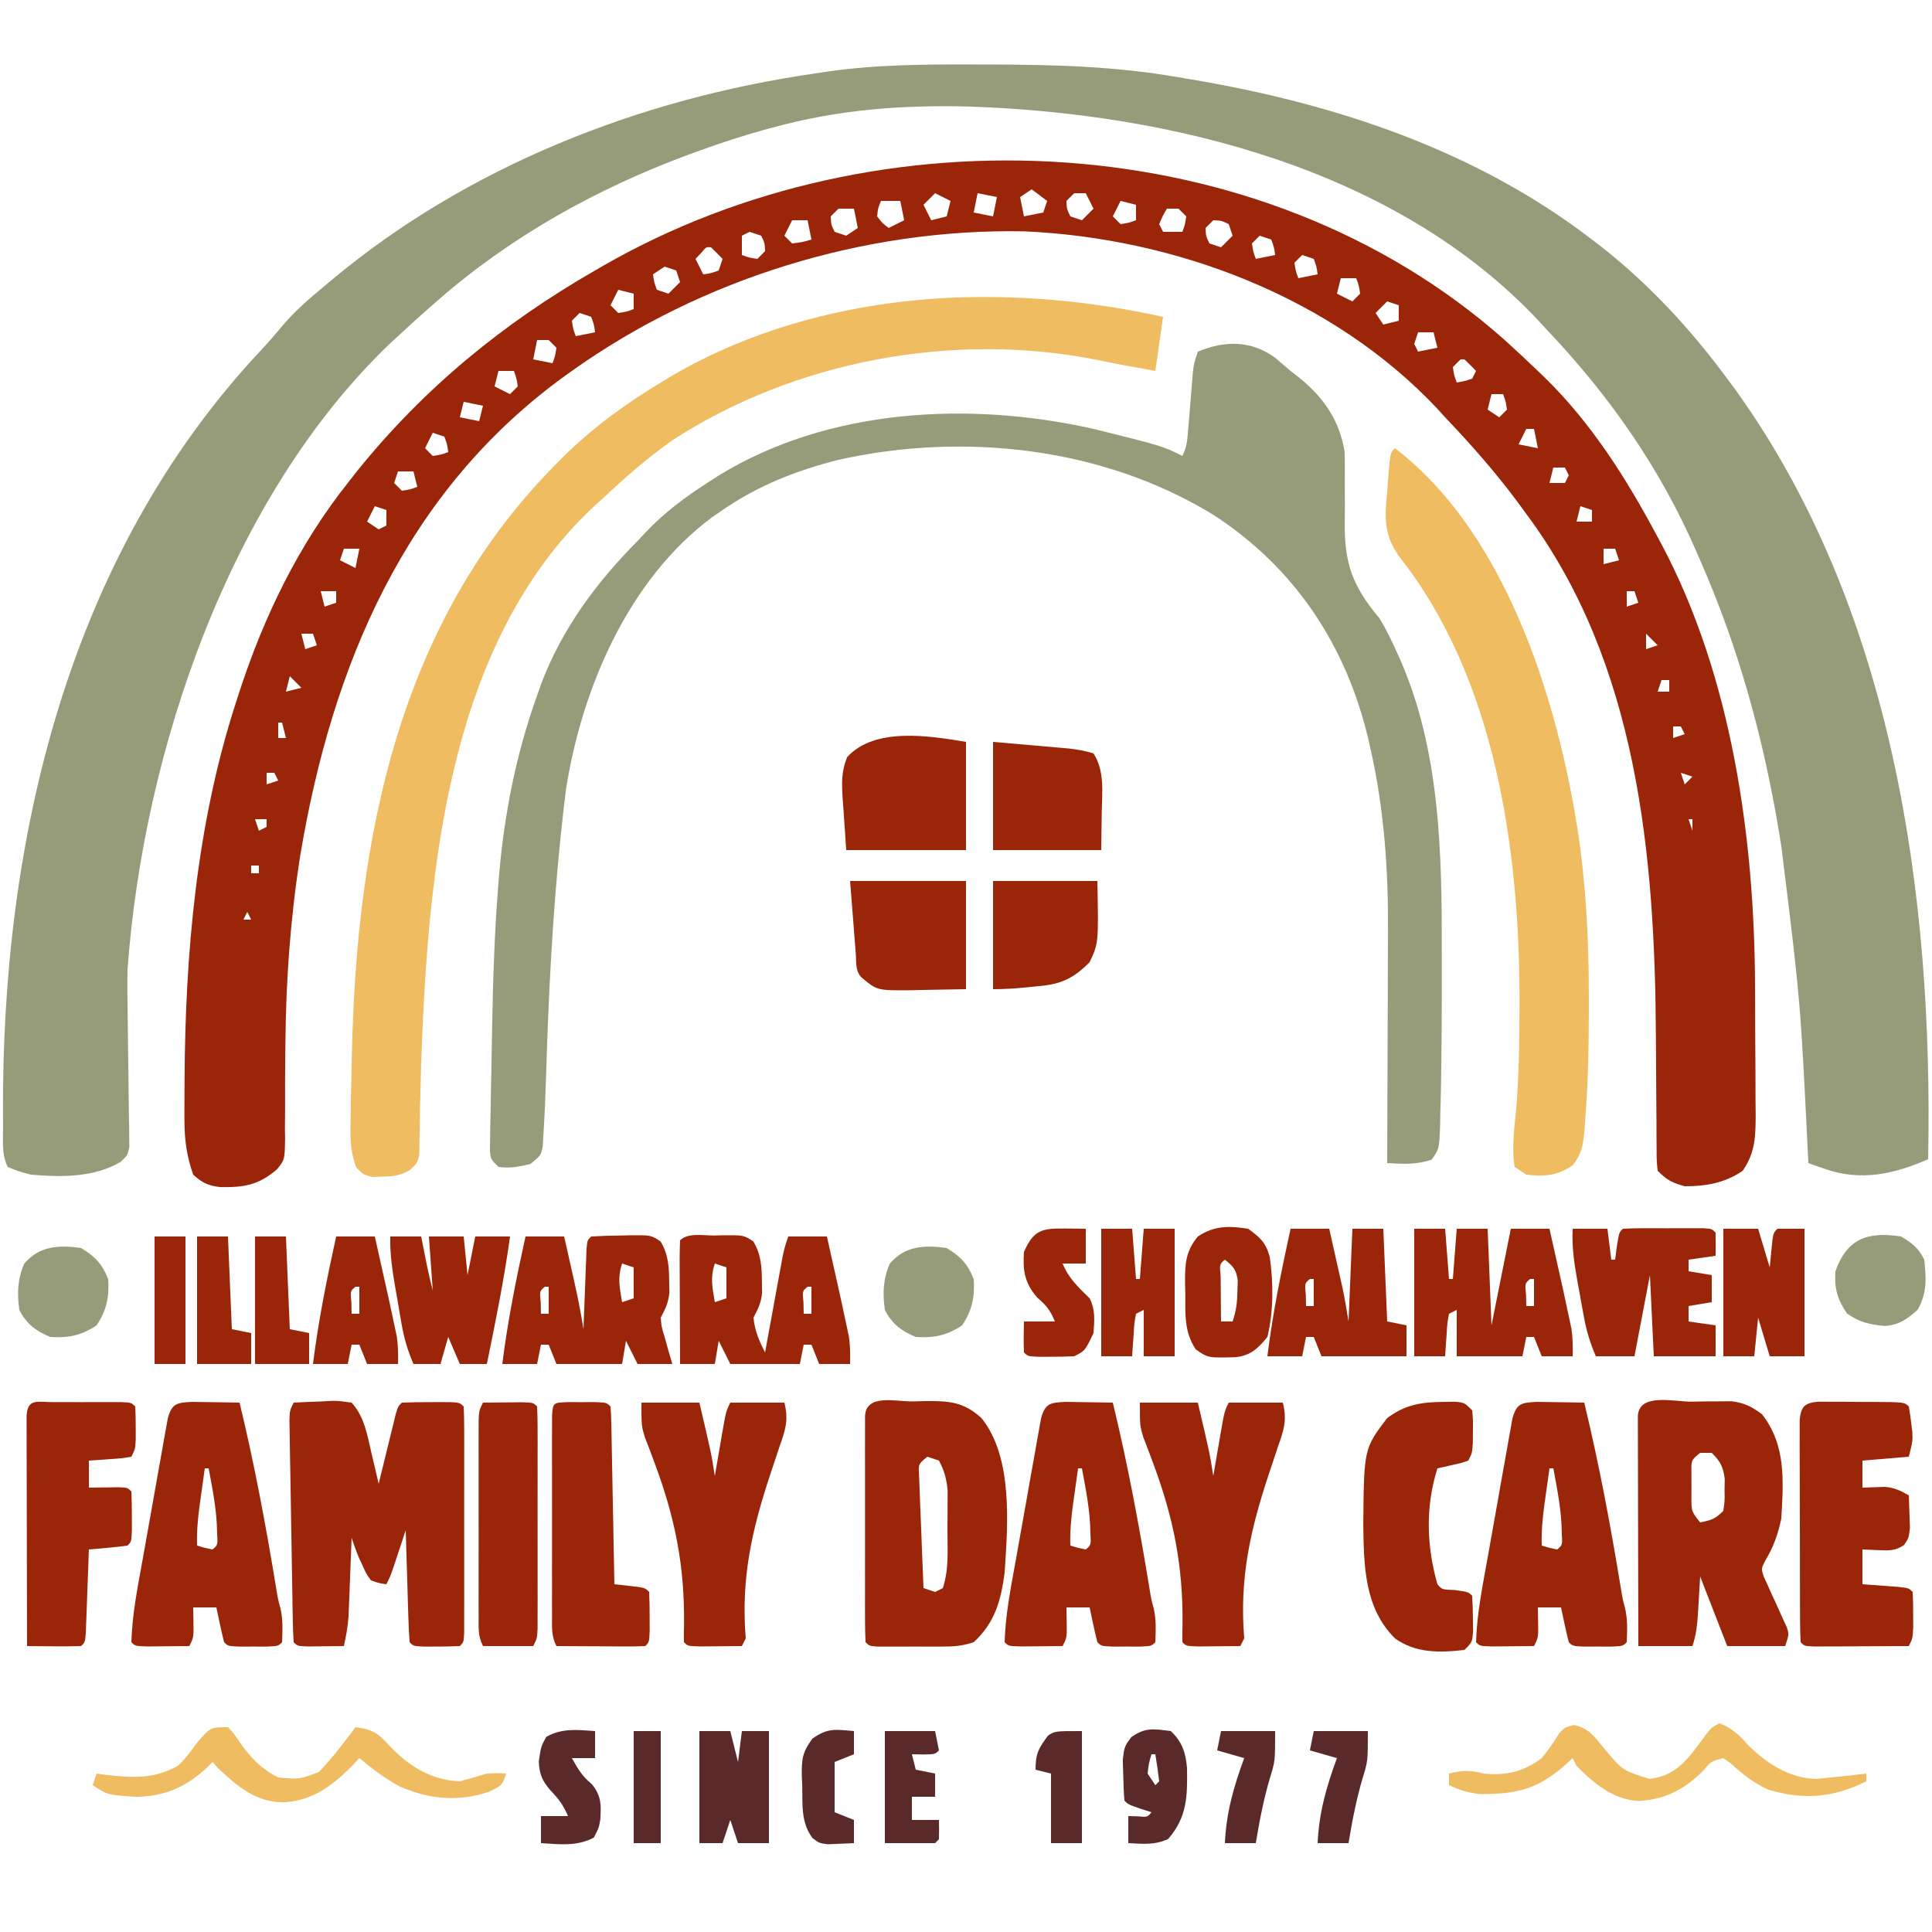<?xml version="1.0" encoding="UTF-8"?>
<svg version="1.1" xmlns="http://www.w3.org/2000/svg" width="500" height="500">
<path d="M0 0 C1.698 0.003 1.698 0.003 3.43 0.006 C19.838 0.05 35.867 0.463 52.062 3.312 C53.125 3.489 54.188 3.666 55.283 3.849 C92.445 10.107 128.893 22.108 159.062 45.312 C159.946 45.989 160.829 46.666 161.738 47.363 C174.203 57.23 184.636 68.559 194.062 81.312 C194.697 82.163 195.331 83.014 195.984 83.891 C236.988 140.694 247.422 214.86 246.062 283.312 C237.203 287.2 228.615 289.094 219.27 285.797 C218.08 285.383 218.08 285.383 216.866 284.96 C216.271 284.746 215.676 284.533 215.062 284.312 C215.034 283.742 215.005 283.172 214.976 282.585 C213.017 242.305 213.017 242.305 208.062 202.312 C207.885 201.209 207.707 200.105 207.524 198.968 C203.51 174.642 197.018 150.889 187.062 128.312 C186.748 127.586 186.434 126.859 186.111 126.11 C176.615 104.272 163.437 85.514 147.062 68.312 C146.37 67.556 145.678 66.799 144.965 66.02 C107.963 26.879 50.075 12.683 -1.953 10.891 C-19.457 10.422 -35.962 11.664 -52.938 16.312 C-53.787 16.542 -54.636 16.772 -55.51 17.009 C-61.068 18.557 -66.514 20.346 -71.938 22.312 C-72.745 22.605 -73.552 22.897 -74.384 23.199 C-98.328 32.024 -120.703 44.44 -139.938 61.312 C-140.797 62.063 -141.657 62.813 -142.543 63.586 C-145.038 65.798 -147.495 68.043 -149.938 70.312 C-150.935 71.229 -150.935 71.229 -151.953 72.164 C-193.614 111.962 -215.871 178.007 -219.938 234.312 C-220.021 238.105 -219.962 241.891 -219.895 245.684 C-219.872 247.825 -219.851 249.966 -219.83 252.107 C-219.793 255.448 -219.749 258.788 -219.691 262.128 C-219.636 265.376 -219.607 268.623 -219.582 271.871 C-219.558 272.874 -219.534 273.877 -219.51 274.911 C-219.506 275.839 -219.503 276.768 -219.499 277.724 C-219.487 278.54 -219.475 279.356 -219.463 280.197 C-219.938 282.312 -219.938 282.312 -221.75 284.025 C-228.683 288.105 -237.136 287.971 -244.938 287.312 C-248.273 286.422 -248.273 286.422 -250.938 285.312 C-252.594 282 -252.122 278.302 -252.141 274.66 C-252.148 273.782 -252.155 272.903 -252.162 271.998 C-252.602 200.792 -235.415 127.232 -185.402 73.965 C-183.442 71.855 -181.577 69.723 -179.75 67.5 C-176.492 63.675 -172.804 60.51 -168.938 57.312 C-168.162 56.66 -168.162 56.66 -167.371 55.995 C-132.032 26.371 -87.36 8.839 -41.938 2.312 C-40.762 2.135 -39.587 1.958 -38.377 1.775 C-25.612 -0.02 -12.871 -0.043 0 0 Z " fill="#969C79" transform="translate(252.938,16.688)"/>
<path d="M0 0 C2.969 2.678 5.889 5.402 8.773 8.172 C9.33 8.705 9.887 9.239 10.461 9.789 C22.701 21.735 31.778 36.155 39.773 51.172 C40.105 51.786 40.437 52.401 40.779 53.034 C58.956 87.236 64.831 128.965 64.977 167.262 C64.982 168.45 64.988 169.638 64.994 170.862 C65.003 173.349 65.01 175.835 65.014 178.322 C65.023 182.124 65.055 185.926 65.086 189.729 C65.092 192.156 65.098 194.584 65.102 197.012 C65.114 198.143 65.126 199.274 65.139 200.44 C65.123 206.054 65.106 210.4 61.773 215.172 C57.193 218.334 52.263 219.192 46.773 219.172 C43.511 218.27 42.158 217.556 39.773 215.172 C39.515 212.69 39.515 212.69 39.502 209.514 C39.487 207.728 39.487 207.728 39.471 205.906 C39.469 204.604 39.467 203.302 39.465 201.961 C39.454 200.596 39.441 199.231 39.428 197.866 C39.373 192.083 39.342 186.301 39.317 180.518 C39.093 133.867 34.63 83.868 5.773 45.172 C5.004 44.12 4.234 43.068 3.441 41.984 C-2.303 34.253 -8.595 27.147 -15.227 20.172 C-15.845 19.489 -16.464 18.805 -17.102 18.102 C-44.32 -10.939 -85.032 -26.223 -124.133 -27.957 C-165.441 -28.756 -207.63 -15.772 -241.227 8.172 C-242.14 8.823 -242.14 8.823 -243.072 9.487 C-284.473 39.491 -303.303 84.436 -311.532 133.615 C-314.045 149.631 -315.224 165.729 -315.359 181.93 C-315.37 182.873 -315.381 183.816 -315.392 184.788 C-315.447 189.549 -315.473 194.306 -315.446 199.067 C-315.46 200.836 -315.475 202.606 -315.492 204.375 C-315.477 205.189 -315.461 206.002 -315.445 206.84 C-315.541 212.326 -315.541 212.326 -317.545 214.798 C-322.346 218.892 -326.04 219.506 -332.262 219.379 C-335.33 219.056 -336.949 218.248 -339.227 216.172 C-340.885 211.435 -341.483 207.255 -341.492 202.254 C-341.495 201.608 -341.498 200.962 -341.501 200.296 C-341.505 198.192 -341.493 196.088 -341.477 193.984 C-341.473 193.255 -341.47 192.526 -341.466 191.774 C-341.286 158.924 -338.385 125.576 -328.227 94.172 C-327.796 92.824 -327.796 92.824 -327.356 91.45 C-320.962 71.815 -312.087 53.399 -299.227 37.172 C-298.422 36.146 -297.618 35.12 -296.789 34.062 C-279.518 12.623 -259.015 -4.176 -235.227 -17.828 C-234.59 -18.198 -233.954 -18.567 -233.299 -18.948 C-161.768 -60.187 -62.679 -55.521 0 0 Z M-147.227 -37.828 C-148.217 -36.838 -149.207 -35.848 -150.227 -34.828 C-149.567 -33.508 -148.907 -32.188 -148.227 -30.828 C-146.907 -31.158 -145.587 -31.488 -144.227 -31.828 C-143.897 -33.148 -143.567 -34.468 -143.227 -35.828 C-144.547 -36.488 -145.867 -37.148 -147.227 -37.828 Z M-136.227 -37.828 C-136.557 -36.178 -136.887 -34.528 -137.227 -32.828 C-134.752 -32.333 -134.752 -32.333 -132.227 -31.828 C-131.897 -33.478 -131.567 -35.128 -131.227 -36.828 C-132.877 -37.158 -134.527 -37.488 -136.227 -37.828 Z M-122.227 -38.828 C-123.217 -38.168 -124.207 -37.508 -125.227 -36.828 C-124.897 -35.178 -124.567 -33.528 -124.227 -31.828 C-122.577 -32.158 -120.927 -32.488 -119.227 -32.828 C-118.897 -33.818 -118.567 -34.808 -118.227 -35.828 C-119.547 -36.818 -120.867 -37.808 -122.227 -38.828 Z M-111.227 -37.828 C-111.887 -37.168 -112.547 -36.508 -113.227 -35.828 C-113.141 -33.735 -113.141 -33.735 -112.227 -31.828 C-111.237 -31.498 -110.247 -31.168 -109.227 -30.828 C-108.237 -31.818 -107.247 -32.808 -106.227 -33.828 C-106.887 -35.148 -107.547 -36.468 -108.227 -37.828 C-109.217 -37.828 -110.207 -37.828 -111.227 -37.828 Z M-161.227 -35.828 C-161.999 -33.991 -161.999 -33.991 -162.227 -31.828 C-160.872 -30.056 -160.872 -30.056 -159.227 -28.828 C-157.907 -29.488 -156.587 -30.148 -155.227 -30.828 C-155.557 -32.478 -155.887 -34.128 -156.227 -35.828 C-157.877 -35.828 -159.527 -35.828 -161.227 -35.828 Z M-99.227 -35.828 C-99.887 -34.508 -100.547 -33.188 -101.227 -31.828 C-100.567 -31.168 -99.907 -30.508 -99.227 -29.828 C-97.118 -30.147 -97.118 -30.147 -95.227 -30.828 C-95.227 -32.148 -95.227 -33.468 -95.227 -34.828 C-96.547 -35.158 -97.867 -35.488 -99.227 -35.828 Z M-172.227 -33.828 C-172.887 -33.168 -173.547 -32.508 -174.227 -31.828 C-174.141 -29.735 -174.141 -29.735 -173.227 -27.828 C-172.237 -27.498 -171.247 -27.168 -170.227 -26.828 C-169.237 -27.488 -168.247 -28.148 -167.227 -28.828 C-167.557 -30.478 -167.887 -32.128 -168.227 -33.828 C-169.547 -33.828 -170.867 -33.828 -172.227 -33.828 Z M-87.227 -33.828 C-88.335 -31.945 -88.335 -31.945 -89.227 -29.828 C-88.897 -29.168 -88.567 -28.508 -88.227 -27.828 C-86.577 -27.828 -84.927 -27.828 -83.227 -27.828 C-82.545 -29.72 -82.545 -29.72 -82.227 -31.828 C-82.887 -32.488 -83.547 -33.148 -84.227 -33.828 C-85.217 -33.828 -86.207 -33.828 -87.227 -33.828 Z M-184.227 -30.828 C-184.887 -29.508 -185.547 -28.188 -186.227 -26.828 C-185.567 -26.168 -184.907 -25.508 -184.227 -24.828 C-181.624 -25.149 -181.624 -25.149 -179.227 -25.828 C-179.557 -27.478 -179.887 -29.128 -180.227 -30.828 C-181.547 -30.828 -182.867 -30.828 -184.227 -30.828 Z M-75.227 -30.828 C-75.887 -30.168 -76.547 -29.508 -77.227 -28.828 C-77.141 -26.735 -77.141 -26.735 -76.227 -24.828 C-75.237 -24.498 -74.247 -24.168 -73.227 -23.828 C-72.237 -24.818 -71.247 -25.808 -70.227 -26.828 C-70.557 -27.818 -70.887 -28.808 -71.227 -29.828 C-73.134 -30.742 -73.134 -30.742 -75.227 -30.828 Z M-195.227 -27.828 C-196.217 -27.333 -196.217 -27.333 -197.227 -26.828 C-197.227 -25.178 -197.227 -23.528 -197.227 -21.828 C-195.335 -21.147 -195.335 -21.147 -193.227 -20.828 C-192.567 -21.488 -191.907 -22.148 -191.227 -22.828 C-191.312 -24.921 -191.312 -24.921 -192.227 -26.828 C-193.217 -27.158 -194.207 -27.488 -195.227 -27.828 Z M-63.227 -26.828 C-63.887 -26.168 -64.547 -25.508 -65.227 -24.828 C-64.908 -22.72 -64.908 -22.72 -64.227 -20.828 C-62.577 -21.158 -60.927 -21.488 -59.227 -21.828 C-59.493 -23.813 -59.493 -23.813 -60.227 -25.828 C-61.217 -26.158 -62.207 -26.488 -63.227 -26.828 Z M-207.789 -22.328 C-208.263 -21.833 -208.738 -21.338 -209.227 -20.828 C-208.567 -19.508 -207.907 -18.188 -207.227 -16.828 C-205.242 -17.095 -205.242 -17.095 -203.227 -17.828 C-202.897 -18.818 -202.567 -19.808 -202.227 -20.828 C-203.205 -21.849 -204.206 -22.849 -205.227 -23.828 C-206.467 -23.944 -206.467 -23.944 -207.789 -22.328 Z M-52.227 -21.828 C-52.887 -21.168 -53.547 -20.508 -54.227 -19.828 C-53.908 -17.72 -53.908 -17.72 -53.227 -15.828 C-51.577 -16.158 -49.927 -16.488 -48.227 -16.828 C-48.493 -18.813 -48.493 -18.813 -49.227 -20.828 C-50.217 -21.158 -51.207 -21.488 -52.227 -21.828 Z M-217.227 -18.828 C-218.217 -18.168 -219.207 -17.508 -220.227 -16.828 C-219.96 -14.843 -219.96 -14.843 -219.227 -12.828 C-218.237 -12.498 -217.247 -12.168 -216.227 -11.828 C-215.237 -12.818 -214.247 -13.808 -213.227 -14.828 C-213.557 -15.818 -213.887 -16.808 -214.227 -17.828 C-215.217 -18.158 -216.207 -18.488 -217.227 -18.828 Z M-42.227 -15.828 C-42.557 -14.508 -42.887 -13.188 -43.227 -11.828 C-41.247 -10.838 -41.247 -10.838 -39.227 -9.828 C-38.567 -10.488 -37.907 -11.148 -37.227 -11.828 C-37.545 -13.936 -37.545 -13.936 -38.227 -15.828 C-39.547 -15.828 -40.867 -15.828 -42.227 -15.828 Z M-229.227 -12.828 C-229.887 -11.508 -230.547 -10.188 -231.227 -8.828 C-230.567 -8.168 -229.907 -7.508 -229.227 -6.828 C-227.118 -7.147 -227.118 -7.147 -225.227 -7.828 C-225.227 -9.148 -225.227 -10.468 -225.227 -11.828 C-226.547 -12.158 -227.867 -12.488 -229.227 -12.828 Z M-30.227 -9.828 C-31.217 -8.838 -32.207 -7.848 -33.227 -6.828 C-32.237 -5.343 -32.237 -5.343 -31.227 -3.828 C-29.907 -4.158 -28.587 -4.488 -27.227 -4.828 C-27.227 -6.148 -27.227 -7.468 -27.227 -8.828 C-28.217 -9.158 -29.207 -9.488 -30.227 -9.828 Z M-239.227 -6.828 C-239.887 -6.168 -240.547 -5.508 -241.227 -4.828 C-240.908 -2.72 -240.908 -2.72 -240.227 -0.828 C-238.577 -1.158 -236.927 -1.488 -235.227 -1.828 C-235.493 -3.813 -235.493 -3.813 -236.227 -5.828 C-237.217 -6.158 -238.207 -6.488 -239.227 -6.828 Z M-22.227 -1.828 C-22.557 -0.838 -22.887 0.152 -23.227 1.172 C-22.897 1.832 -22.567 2.492 -22.227 3.172 C-20.577 2.842 -18.927 2.512 -17.227 2.172 C-17.557 0.852 -17.887 -0.468 -18.227 -1.828 C-19.547 -1.828 -20.867 -1.828 -22.227 -1.828 Z M-250.227 0.172 C-250.557 1.822 -250.887 3.472 -251.227 5.172 C-248.752 5.667 -248.752 5.667 -246.227 6.172 C-245.545 4.28 -245.545 4.28 -245.227 2.172 C-245.887 1.512 -246.547 0.852 -247.227 0.172 C-248.217 0.172 -249.207 0.172 -250.227 0.172 Z M-11.227 5.172 C-11.887 5.832 -12.547 6.492 -13.227 7.172 C-12.908 9.28 -12.908 9.28 -12.227 11.172 C-10.251 10.824 -10.251 10.824 -8.227 10.172 C-7.897 9.512 -7.567 8.852 -7.227 8.172 C-8.205 7.151 -9.206 6.151 -10.227 5.172 C-10.557 5.172 -10.887 5.172 -11.227 5.172 Z M-260.227 8.172 C-260.557 9.492 -260.887 10.812 -261.227 12.172 C-259.247 13.162 -259.247 13.162 -257.227 14.172 C-256.567 13.512 -255.907 12.852 -255.227 12.172 C-255.545 10.064 -255.545 10.064 -256.227 8.172 C-257.547 8.172 -258.867 8.172 -260.227 8.172 Z M-3.227 14.172 C-3.557 15.492 -3.887 16.812 -4.227 18.172 C-2.742 19.162 -2.742 19.162 -1.227 20.172 C-0.567 19.512 0.093 18.852 0.773 18.172 C0.455 16.064 0.455 16.064 -0.227 14.172 C-1.217 14.172 -2.207 14.172 -3.227 14.172 Z M-269.227 16.172 C-269.557 17.492 -269.887 18.812 -270.227 20.172 C-267.752 20.667 -267.752 20.667 -265.227 21.172 C-264.897 19.852 -264.567 18.532 -264.227 17.172 C-265.877 16.842 -267.527 16.512 -269.227 16.172 Z M5.773 23.172 C5.113 24.492 4.453 25.812 3.773 27.172 C6.248 27.667 6.248 27.667 8.773 28.172 C8.443 26.522 8.113 24.872 7.773 23.172 C7.113 23.172 6.453 23.172 5.773 23.172 Z M-277.227 24.172 C-277.887 25.492 -278.547 26.812 -279.227 28.172 C-278.567 28.832 -277.907 29.492 -277.227 30.172 C-275.118 29.853 -275.118 29.853 -273.227 29.172 C-273.493 27.187 -273.493 27.187 -274.227 25.172 C-275.217 24.842 -276.207 24.512 -277.227 24.172 Z M12.773 33.172 C12.443 34.492 12.113 35.812 11.773 37.172 C13.093 37.172 14.413 37.172 15.773 37.172 C16.103 36.512 16.433 35.852 16.773 35.172 C16.443 34.512 16.113 33.852 15.773 33.172 C14.783 33.172 13.793 33.172 12.773 33.172 Z M-286.227 34.172 C-286.557 35.162 -286.887 36.152 -287.227 37.172 C-286.567 37.832 -285.907 38.492 -285.227 39.172 C-283.118 38.853 -283.118 38.853 -281.227 38.172 C-281.557 36.852 -281.887 35.532 -282.227 34.172 C-283.547 34.172 -284.867 34.172 -286.227 34.172 Z M-292.227 43.172 C-292.887 44.492 -293.547 45.812 -294.227 47.172 C-292.742 48.162 -292.742 48.162 -291.227 49.172 C-290.567 48.842 -289.907 48.512 -289.227 48.172 C-289.227 46.852 -289.227 45.532 -289.227 44.172 C-290.217 43.842 -291.207 43.512 -292.227 43.172 Z M19.773 43.172 C19.443 44.492 19.113 45.812 18.773 47.172 C20.093 47.172 21.413 47.172 22.773 47.172 C22.773 46.182 22.773 45.192 22.773 44.172 C21.783 43.842 20.793 43.512 19.773 43.172 Z M-300.227 54.172 C-300.557 55.162 -300.887 56.152 -301.227 57.172 C-299.247 58.162 -299.247 58.162 -297.227 59.172 C-296.897 57.522 -296.567 55.872 -296.227 54.172 C-297.547 54.172 -298.867 54.172 -300.227 54.172 Z M25.773 54.172 C25.773 55.492 25.773 56.812 25.773 58.172 C27.093 57.842 28.413 57.512 29.773 57.172 C29.443 56.182 29.113 55.192 28.773 54.172 C27.783 54.172 26.793 54.172 25.773 54.172 Z M-306.227 65.172 C-305.897 66.492 -305.567 67.812 -305.227 69.172 C-304.237 68.842 -303.247 68.512 -302.227 68.172 C-302.227 67.182 -302.227 66.192 -302.227 65.172 C-303.547 65.172 -304.867 65.172 -306.227 65.172 Z M31.773 65.172 C31.773 66.492 31.773 67.812 31.773 69.172 C32.763 68.842 33.753 68.512 34.773 68.172 C34.443 67.182 34.113 66.192 33.773 65.172 C33.113 65.172 32.453 65.172 31.773 65.172 Z M-311.227 76.172 C-310.897 77.492 -310.567 78.812 -310.227 80.172 C-309.237 79.842 -308.247 79.512 -307.227 79.172 C-307.557 78.182 -307.887 77.192 -308.227 76.172 C-309.217 76.172 -310.207 76.172 -311.227 76.172 Z M36.773 76.172 C36.773 77.492 36.773 78.812 36.773 80.172 C37.763 79.842 38.753 79.512 39.773 79.172 C38.783 78.182 37.793 77.192 36.773 76.172 Z M-314.227 87.172 C-314.557 88.492 -314.887 89.812 -315.227 91.172 C-313.907 90.842 -312.587 90.512 -311.227 90.172 C-312.217 89.182 -313.207 88.192 -314.227 87.172 Z M40.773 88.172 C40.443 89.162 40.113 90.152 39.773 91.172 C40.763 91.172 41.753 91.172 42.773 91.172 C42.773 90.182 42.773 89.192 42.773 88.172 C42.113 88.172 41.453 88.172 40.773 88.172 Z M-317.227 99.172 C-317.227 100.492 -317.227 101.812 -317.227 103.172 C-316.567 103.172 -315.907 103.172 -315.227 103.172 C-315.557 101.852 -315.887 100.532 -316.227 99.172 C-316.557 99.172 -316.887 99.172 -317.227 99.172 Z M43.773 100.172 C43.773 101.162 43.773 102.152 43.773 103.172 C44.763 102.842 45.753 102.512 46.773 102.172 C46.443 101.512 46.113 100.852 45.773 100.172 C45.113 100.172 44.453 100.172 43.773 100.172 Z M-320.227 112.172 C-320.227 113.162 -320.227 114.152 -320.227 115.172 C-319.237 114.842 -318.247 114.512 -317.227 114.172 C-317.557 113.512 -317.887 112.852 -318.227 112.172 C-318.887 112.172 -319.547 112.172 -320.227 112.172 Z M45.773 112.172 C46.103 113.162 46.433 114.152 46.773 115.172 C47.433 114.512 48.093 113.852 48.773 113.172 C47.783 112.842 46.793 112.512 45.773 112.172 Z M-323.227 124.172 C-322.897 125.162 -322.567 126.152 -322.227 127.172 C-321.567 126.842 -320.907 126.512 -320.227 126.172 C-320.227 125.512 -320.227 124.852 -320.227 124.172 C-321.217 124.172 -322.207 124.172 -323.227 124.172 Z M47.773 124.172 C48.103 125.162 48.433 126.152 48.773 127.172 C48.773 126.182 48.773 125.192 48.773 124.172 C48.443 124.172 48.113 124.172 47.773 124.172 Z M-324.227 136.172 C-324.227 136.832 -324.227 137.492 -324.227 138.172 C-323.567 138.172 -322.907 138.172 -322.227 138.172 C-322.227 137.512 -322.227 136.852 -322.227 136.172 C-322.887 136.172 -323.547 136.172 -324.227 136.172 Z M-325.227 148.172 C-325.557 148.832 -325.887 149.492 -326.227 150.172 C-325.567 150.172 -324.907 150.172 -324.227 150.172 C-324.557 149.512 -324.887 148.852 -325.227 148.172 Z " fill="#9A2509" transform="translate(389.227,87.828)"/>
<path d="M0 0 C1.325 1.111 2.637 2.236 3.938 3.375 C4.631 3.915 5.325 4.455 6.039 5.012 C12.474 10.182 16.63 16.136 17.938 24.375 C17.993 26.742 18 29.11 17.973 31.477 C17.976 32.868 17.982 34.26 17.99 35.652 C18.001 37.819 18 39.982 17.962 42.148 C17.79 52.931 19.847 58.979 26.938 67.375 C28.565 70.038 29.903 72.783 31.188 75.625 C31.519 76.35 31.851 77.074 32.192 77.821 C42.696 101.527 43.116 128.453 43.068 153.937 C43.063 157.274 43.068 160.61 43.074 163.947 C43.078 170.424 43.027 176.899 42.938 183.375 C42.924 184.443 42.911 185.511 42.897 186.611 C42.849 189.68 42.77 192.748 42.68 195.816 C42.659 197.202 42.659 197.202 42.638 198.615 C42.411 204.706 42.411 204.706 40.454 207.472 C36.639 208.841 32.946 208.606 28.938 208.375 C28.942 207.465 28.946 206.555 28.951 205.618 C28.991 196.956 29.022 188.294 29.041 179.632 C29.051 175.181 29.065 170.73 29.088 166.279 C29.11 161.967 29.122 157.655 29.127 153.344 C29.131 151.715 29.138 150.087 29.149 148.459 C29.25 132.754 28.187 117.113 24.75 101.75 C24.536 100.791 24.323 99.831 24.103 98.843 C18.392 74.528 5.16 54.42 -15.935 40.682 C-44.54 23.113 -80.567 19.128 -113.062 26.375 C-123.878 29.118 -133.84 32.997 -143.062 39.375 C-143.971 39.996 -144.88 40.618 -145.816 41.258 C-167.479 57.466 -179.406 85.391 -183.549 111.43 C-183.953 114.513 -184.302 117.595 -184.625 120.688 C-184.809 122.407 -184.809 122.407 -184.998 124.162 C-187.084 144.49 -188.112 164.927 -188.721 185.348 C-188.883 190.569 -189.096 195.786 -189.418 201 C-189.475 201.977 -189.532 202.954 -189.591 203.961 C-190.062 206.375 -190.062 206.375 -192.812 208.625 C-195.775 209.309 -198.056 209.793 -201.062 209.375 C-203.062 207.375 -203.062 207.375 -203.279 205.139 C-203.262 204.206 -203.246 203.273 -203.229 202.312 C-203.216 201.252 -203.202 200.192 -203.188 199.099 C-203.162 197.941 -203.136 196.783 -203.109 195.59 C-203.089 194.387 -203.069 193.184 -203.048 191.944 C-203.002 189.378 -202.951 186.811 -202.896 184.244 C-202.815 180.408 -202.752 176.573 -202.691 172.736 C-202.476 160.708 -202.076 148.722 -201.129 136.727 C-201.052 135.747 -200.975 134.767 -200.895 133.757 C-199.526 117.864 -196.456 102.39 -191.062 87.375 C-190.707 86.357 -190.351 85.338 -189.984 84.289 C-184.548 70.008 -175.727 58.136 -165.062 47.375 C-164.363 46.626 -163.663 45.877 -162.941 45.105 C-158.146 40.059 -152.914 36.128 -147.062 32.375 C-145.705 31.493 -145.705 31.493 -144.32 30.594 C-115.851 13.003 -79.159 11.14 -47.062 18.375 C-29.234 22.789 -29.234 22.789 -24.062 25.375 C-22.863 22.977 -22.779 21.146 -22.562 18.473 C-22.48 17.5 -22.398 16.527 -22.312 15.525 C-22.23 14.506 -22.148 13.487 -22.062 12.438 C-21.899 10.428 -21.733 8.419 -21.562 6.41 C-21.49 5.517 -21.418 4.624 -21.344 3.703 C-21.062 1.375 -21.062 1.375 -20.062 -1.625 C-13.083 -4.533 -6.238 -4.575 0 0 Z " fill="#969C79" transform="translate(330.062,92.625)"/>
<path d="M0 0 C17.636 -0.465 34.722 1.274 51.938 5.062 C51.278 9.682 50.618 14.302 49.938 19.062 C48.495 18.794 47.051 18.526 45.563 18.25 C44.545 18.07 43.527 17.891 42.478 17.707 C40.028 17.26 37.585 16.776 35.149 16.261 C-2.002 8.756 -43.275 16.329 -75.093 37.035 C-81.515 41.572 -87.346 46.673 -93.062 52.062 C-93.8 52.725 -94.539 53.387 -95.3 54.07 C-133.479 89.74 -138.287 149.182 -140.062 198.062 C-140.139 200.695 -140.2 203.327 -140.261 205.96 C-140.292 207.166 -140.323 208.372 -140.356 209.614 C-140.408 211.854 -140.443 214.094 -140.457 216.334 C-140.478 217.317 -140.5 218.299 -140.522 219.312 C-140.535 220.588 -140.535 220.588 -140.547 221.89 C-141.062 224.062 -141.062 224.062 -142.941 225.83 C-145.489 227.31 -147.189 227.527 -150.124 227.562 C-151.41 227.608 -151.41 227.608 -152.722 227.656 C-155.062 227.062 -155.062 227.062 -156.854 225.171 C-158.597 220.682 -158.419 216.585 -158.312 211.812 C-158.298 210.798 -158.285 209.785 -158.272 208.74 C-158.221 205.514 -158.144 202.288 -158.062 199.062 C-158.041 198.049 -158.02 197.036 -157.999 195.992 C-156.772 139.784 -145.93 84.154 -105.062 43.062 C-104.58 42.576 -104.098 42.09 -103.601 41.589 C-95.858 33.891 -87.396 27.701 -78.062 22.062 C-77.422 21.673 -76.781 21.283 -76.122 20.882 C-53.309 7.272 -26.419 0.795 0 0 Z " fill="#EFBC61" transform="translate(249.062,76.938)"/>
<path d="M0 0 C29.713 22.608 43.175 68.48 48.003 103.61 C48.399 106.736 48.733 109.861 49 113 C49.086 113.989 49.172 114.978 49.261 115.998 C49.993 125.171 50.201 134.304 50.188 143.5 C50.187 144.604 50.187 144.604 50.186 145.73 C50.165 155.13 50.001 164.5 49.25 173.875 C49.188 174.759 49.127 175.642 49.063 176.553 C48.695 180.37 48.445 182.428 46.047 185.508 C42.218 188.299 38.648 188.543 34 188 C33.01 187.34 32.02 186.68 31 186 C30.09 180.754 31.071 174.99 31.5 169.715 C32.098 161.411 32.243 153.135 32.25 144.812 C32.251 144.031 32.251 143.249 32.252 142.444 C32.199 103.563 25.967 59.548 1.125 28.043 C-2.838 22.52 -2.697 18.016 -2 11.438 C-1.929 10.442 -1.858 9.446 -1.785 8.42 C-1.225 1.225 -1.225 1.225 0 0 Z " fill="#EFBC61" transform="translate(361,116)"/>
<path d="M0 0 C2.439 -0.135 4.871 -0.234 7.312 -0.312 C8.348 -0.375 8.348 -0.375 9.404 -0.439 C11.426 -0.488 11.426 -0.488 15 0 C18.341 3.624 19.107 8.608 20.188 13.312 C20.365 14.053 20.542 14.794 20.725 15.557 C21.157 17.369 21.58 19.184 22 21 C22.219 20.099 22.219 20.099 22.443 19.18 C23.104 16.473 23.771 13.768 24.438 11.062 C24.668 10.117 24.898 9.171 25.135 8.197 C25.468 6.849 25.468 6.849 25.809 5.473 C26.115 4.224 26.115 4.224 26.427 2.949 C27 1 27 1 28 0 C30.511 -0.1 32.989 -0.139 35.5 -0.125 C36.203 -0.129 36.905 -0.133 37.629 -0.137 C42.873 -0.127 42.873 -0.127 44 1 C44.099 2.897 44.128 4.798 44.129 6.697 C44.133 7.915 44.136 9.133 44.139 10.388 C44.137 11.727 44.135 13.067 44.133 14.406 C44.133 15.77 44.134 17.134 44.136 18.498 C44.137 21.359 44.135 24.221 44.13 27.083 C44.125 30.758 44.128 34.434 44.134 38.109 C44.138 40.927 44.136 43.744 44.134 46.561 C44.133 47.917 44.134 49.272 44.136 50.628 C44.139 52.52 44.134 54.411 44.129 56.303 C44.129 57.381 44.128 58.46 44.127 59.571 C44 62 44 62 43 63 C41.002 63.099 39 63.13 37 63.125 C35.907 63.128 34.814 63.13 33.688 63.133 C31 63 31 63 30 62 C29.841 59.856 29.749 57.707 29.684 55.559 C29.642 54.253 29.6 52.948 29.557 51.604 C29.517 50.215 29.477 48.826 29.438 47.438 C29.394 46.045 29.351 44.652 29.307 43.26 C29.2 39.84 29.098 36.42 29 33 C28.723 33.843 28.446 34.686 28.16 35.555 C27.798 36.65 27.436 37.746 27.062 38.875 C26.703 39.966 26.343 41.056 25.973 42.18 C25 45 25 45 24 47 C22.137 46.742 22.137 46.742 20 46 C18.77 44.258 18.77 44.258 17.812 42.125 C17.489 41.426 17.165 40.728 16.832 40.008 C16.152 38.366 15.562 36.686 15 35 C14.975 35.671 14.95 36.341 14.924 37.032 C14.808 40.084 14.685 43.136 14.562 46.188 C14.504 47.77 14.504 47.77 14.443 49.385 C14.401 50.406 14.36 51.428 14.316 52.48 C14.261 53.887 14.261 53.887 14.205 55.321 C14.004 57.951 13.573 60.428 13 63 C11.021 63.027 9.042 63.046 7.062 63.062 C5.96 63.074 4.858 63.086 3.723 63.098 C1 63 1 63 0 62 C-0.129 60.14 -0.188 58.275 -0.221 56.41 C-0.244 55.216 -0.268 54.021 -0.291 52.79 C-0.311 51.489 -0.331 50.188 -0.352 48.848 C-0.375 47.509 -0.398 46.17 -0.422 44.831 C-0.47 42.02 -0.515 39.21 -0.558 36.4 C-0.612 32.793 -0.676 29.188 -0.743 25.582 C-0.793 22.815 -0.838 20.048 -0.882 17.282 C-0.914 15.304 -0.95 13.326 -0.986 11.349 C-1.003 10.151 -1.02 8.953 -1.038 7.719 C-1.055 6.661 -1.072 5.602 -1.089 4.512 C-1 2 -1 2 0 0 Z " fill="#9A2509" transform="translate(76,363)"/>
<path d="M0 0 C1.194 -0.021 2.387 -0.041 3.617 -0.062 C4.77 -0.068 5.922 -0.073 7.109 -0.078 C8.166 -0.087 9.223 -0.097 10.312 -0.106 C13.697 0.304 15.517 1.241 18.25 3.25 C24.524 11.266 23.805 20.533 23.25 30.25 C22.433 34.198 21.216 37.671 19.111 41.112 C18.042 43.186 18.042 43.186 18.681 45.217 C18.991 45.889 19.302 46.561 19.621 47.254 C19.948 47.994 20.275 48.735 20.611 49.498 C20.966 50.262 21.322 51.026 21.688 51.812 C22.382 53.331 23.069 54.853 23.746 56.379 C24.057 57.05 24.369 57.721 24.689 58.412 C25.25 60.25 25.25 60.25 24.25 63.25 C19.3 63.25 14.35 63.25 9.25 63.25 C5.785 54.34 5.785 54.34 2.25 45.25 C1.961 50.051 1.961 50.051 1.682 54.853 C1.492 57.856 1.206 60.382 0.25 63.25 C-4.37 63.25 -8.99 63.25 -13.75 63.25 C-13.773 55.183 -13.791 47.117 -13.802 39.05 C-13.807 35.305 -13.814 31.56 -13.825 27.815 C-13.836 24.203 -13.842 20.592 -13.845 16.98 C-13.847 15.599 -13.85 14.219 -13.856 12.838 C-13.863 10.91 -13.863 8.983 -13.864 7.055 C-13.866 5.956 -13.868 4.857 -13.87 3.724 C-13.575 -2.342 -4.631 0.02 0 0 Z M2.25 13.25 C-0.055 15.128 -0.055 15.128 -0.016 18.184 C-0.01 19.34 -0.005 20.496 0 21.688 C-0.005 22.841 -0.01 23.995 -0.016 25.184 C0.017 28.422 0.017 28.422 2.25 31.25 C5.117 30.677 6.111 30.389 8.25 28.25 C8.608 25.72 8.608 25.72 8.562 22.875 C8.579 21.919 8.596 20.962 8.613 19.977 C8.196 16.845 7.486 15.46 5.25 13.25 C4.26 13.25 3.27 13.25 2.25 13.25 Z " fill="#9A2509" transform="translate(437.75,362.75)"/>
<path d="M0 0 C1.042 -0.029 2.084 -0.058 3.158 -0.088 C9.364 -0.139 13.156 0.05 17.812 4.312 C26.048 14.492 24.623 32.017 23.812 44.312 C22.837 51.615 21.299 57.238 15.812 62.312 C12.715 63.345 10.551 63.442 7.305 63.445 C6.236 63.447 5.167 63.448 4.066 63.449 C2.951 63.445 1.836 63.441 0.688 63.438 C-0.435 63.441 -1.558 63.445 -2.715 63.449 C-4.314 63.447 -4.314 63.447 -5.945 63.445 C-6.926 63.444 -7.908 63.443 -8.918 63.442 C-11.188 63.312 -11.188 63.312 -12.188 62.312 C-12.287 60.416 -12.315 58.515 -12.317 56.615 C-12.32 55.397 -12.323 54.179 -12.326 52.924 C-12.325 51.585 -12.323 50.246 -12.32 48.906 C-12.321 47.542 -12.322 46.179 -12.323 44.815 C-12.325 41.953 -12.323 39.092 -12.318 36.23 C-12.312 32.554 -12.315 28.879 -12.321 25.203 C-12.325 22.386 -12.324 19.569 -12.321 16.752 C-12.321 15.396 -12.321 14.04 -12.324 12.685 C-12.326 10.793 -12.322 8.901 -12.317 7.01 C-12.316 5.931 -12.315 4.853 -12.314 3.742 C-12.014 -2.015 -4.459 0.041 0 0 Z M3.812 14.312 C1.459 16.215 1.459 16.215 1.677 19.477 C1.72 20.821 1.773 22.165 1.836 23.508 C1.861 24.215 1.886 24.923 1.912 25.652 C1.994 27.914 2.091 30.176 2.188 32.438 C2.246 33.97 2.303 35.503 2.359 37.035 C2.5 40.795 2.653 44.554 2.812 48.312 C3.803 48.642 4.793 48.972 5.812 49.312 C6.803 48.818 6.803 48.818 7.812 48.312 C9.473 43.331 8.997 38.153 9 32.938 C9.012 31.801 9.024 30.664 9.037 29.492 C9.039 28.394 9.041 27.296 9.043 26.164 C9.049 24.661 9.049 24.661 9.055 23.127 C8.795 20.113 8.237 17.98 6.812 15.312 C5.822 14.982 4.832 14.652 3.812 14.312 Z " fill="#9A2509" transform="translate(236.188,362.688)"/>
<path d="M0 0 C1.477 0.013 2.953 0.037 4.43 0.07 C5.184 0.079 5.938 0.088 6.715 0.098 C8.578 0.121 10.442 0.157 12.305 0.195 C16.172 16.175 19.158 32.209 21.812 48.428 C22.252 51.105 22.252 51.105 22.86 53.337 C23.568 56.297 23.419 59.172 23.305 62.195 C22.305 63.195 22.305 63.195 19.398 63.328 C18.212 63.326 17.027 63.323 15.805 63.32 C14.619 63.323 13.433 63.325 12.211 63.328 C9.305 63.195 9.305 63.195 8.305 62.195 C7.913 60.684 7.565 59.161 7.242 57.633 C6.977 56.393 6.977 56.393 6.707 55.129 C6.508 54.172 6.508 54.172 6.305 53.195 C4.325 53.195 2.345 53.195 0.305 53.195 C0.325 54.474 0.346 55.753 0.367 57.07 C0.43 60.945 0.43 60.945 -0.695 63.195 C-3.008 63.222 -5.32 63.242 -7.633 63.258 C-8.921 63.269 -10.208 63.281 -11.535 63.293 C-14.695 63.195 -14.695 63.195 -15.695 62.195 C-15.496 54.867 -13.988 47.549 -12.699 40.352 C-12.409 38.715 -12.409 38.715 -12.113 37.046 C-11.705 34.76 -11.296 32.474 -10.885 30.188 C-10.255 26.679 -9.638 23.168 -9.021 19.656 C-8.623 17.43 -8.224 15.203 -7.824 12.977 C-7.641 11.925 -7.457 10.873 -7.268 9.789 C-7.003 8.336 -7.003 8.336 -6.733 6.854 C-6.58 6 -6.428 5.146 -6.271 4.267 C-5.191 0.38 -3.961 0.209 0 0 Z M3.305 17.195 C2.967 19.591 2.635 21.986 2.305 24.383 C2.209 25.056 2.114 25.73 2.016 26.424 C1.521 30.042 1.191 33.543 1.305 37.195 C3.251 37.786 3.251 37.786 5.305 38.195 C6.682 37.04 6.682 37.04 6.492 33.883 C6.441 28.234 5.338 22.733 4.305 17.195 C3.975 17.195 3.645 17.195 3.305 17.195 Z " fill="#9A2509" transform="translate(397.695,362.805)"/>
<path d="M0 0 C1.477 0.013 2.953 0.037 4.43 0.07 C5.184 0.079 5.938 0.088 6.715 0.098 C8.578 0.121 10.442 0.157 12.305 0.195 C16.172 16.175 19.158 32.209 21.812 48.428 C22.252 51.105 22.252 51.105 22.86 53.337 C23.568 56.297 23.419 59.172 23.305 62.195 C22.305 63.195 22.305 63.195 19.398 63.328 C18.212 63.326 17.027 63.323 15.805 63.32 C14.619 63.323 13.433 63.325 12.211 63.328 C9.305 63.195 9.305 63.195 8.305 62.195 C7.913 60.684 7.565 59.161 7.242 57.633 C6.977 56.393 6.977 56.393 6.707 55.129 C6.508 54.172 6.508 54.172 6.305 53.195 C4.325 53.195 2.345 53.195 0.305 53.195 C0.325 54.474 0.346 55.753 0.367 57.07 C0.43 60.945 0.43 60.945 -0.695 63.195 C-3.008 63.222 -5.32 63.242 -7.633 63.258 C-8.921 63.269 -10.208 63.281 -11.535 63.293 C-14.695 63.195 -14.695 63.195 -15.695 62.195 C-15.496 54.867 -13.988 47.549 -12.699 40.352 C-12.409 38.715 -12.409 38.715 -12.113 37.046 C-11.705 34.76 -11.296 32.474 -10.885 30.188 C-10.255 26.679 -9.638 23.168 -9.021 19.656 C-8.623 17.43 -8.224 15.203 -7.824 12.977 C-7.641 11.925 -7.457 10.873 -7.268 9.789 C-7.003 8.336 -7.003 8.336 -6.733 6.854 C-6.58 6 -6.428 5.146 -6.271 4.267 C-5.191 0.38 -3.961 0.209 0 0 Z M3.305 17.195 C2.967 19.591 2.635 21.986 2.305 24.383 C2.209 25.056 2.114 25.73 2.016 26.424 C1.521 30.042 1.191 33.543 1.305 37.195 C3.251 37.786 3.251 37.786 5.305 38.195 C6.682 37.04 6.682 37.04 6.492 33.883 C6.441 28.234 5.338 22.733 4.305 17.195 C3.975 17.195 3.645 17.195 3.305 17.195 Z " fill="#9A2509" transform="translate(275.695,362.805)"/>
<path d="M0 0 C1.477 0.013 2.953 0.037 4.43 0.07 C5.184 0.079 5.938 0.088 6.715 0.098 C8.578 0.121 10.442 0.157 12.305 0.195 C16.172 16.175 19.158 32.209 21.812 48.428 C22.252 51.105 22.252 51.105 22.86 53.337 C23.568 56.297 23.419 59.172 23.305 62.195 C22.305 63.195 22.305 63.195 19.398 63.328 C18.212 63.326 17.027 63.323 15.805 63.32 C14.619 63.323 13.433 63.325 12.211 63.328 C9.305 63.195 9.305 63.195 8.305 62.195 C7.913 60.684 7.565 59.161 7.242 57.633 C6.977 56.393 6.977 56.393 6.707 55.129 C6.508 54.172 6.508 54.172 6.305 53.195 C4.325 53.195 2.345 53.195 0.305 53.195 C0.325 54.474 0.346 55.753 0.367 57.07 C0.43 60.945 0.43 60.945 -0.695 63.195 C-3.008 63.222 -5.32 63.242 -7.633 63.258 C-8.921 63.269 -10.208 63.281 -11.535 63.293 C-14.695 63.195 -14.695 63.195 -15.695 62.195 C-15.496 54.867 -13.988 47.549 -12.699 40.352 C-12.409 38.715 -12.409 38.715 -12.113 37.046 C-11.705 34.76 -11.296 32.474 -10.885 30.188 C-10.255 26.679 -9.638 23.168 -9.021 19.656 C-8.623 17.43 -8.224 15.203 -7.824 12.977 C-7.641 11.925 -7.457 10.873 -7.268 9.789 C-7.003 8.336 -7.003 8.336 -6.733 6.854 C-6.58 6 -6.428 5.146 -6.271 4.267 C-5.191 0.38 -3.961 0.209 0 0 Z M3.305 17.195 C2.967 19.591 2.635 21.986 2.305 24.383 C2.209 25.056 2.114 25.73 2.016 26.424 C1.521 30.042 1.191 33.543 1.305 37.195 C3.251 37.786 3.251 37.786 5.305 38.195 C6.682 37.04 6.682 37.04 6.492 33.883 C6.441 28.234 5.338 22.733 4.305 17.195 C3.975 17.195 3.645 17.195 3.305 17.195 Z " fill="#9A2509" transform="translate(49.695,362.805)"/>
<path d="M0 0 C1.031 0.004 2.061 0.008 3.123 0.012 C4.24 0.014 5.357 0.016 6.508 0.018 C8.264 0.037 8.264 0.037 10.056 0.055 C11.231 0.056 12.406 0.057 13.617 0.057 C22.354 0.103 22.354 0.103 23.494 1.243 C23.755 2.672 23.954 4.112 24.119 5.555 C24.214 6.335 24.31 7.115 24.408 7.919 C24.494 10.243 24.494 10.243 23.494 14.243 C17.554 14.738 17.554 14.738 11.494 15.243 C11.494 17.553 11.494 19.863 11.494 22.243 C13.447 22.178 15.4 22.113 17.353 22.048 C19.795 22.27 21.38 23.034 23.494 24.243 C23.575 26.013 23.633 27.784 23.681 29.555 C23.734 31.035 23.734 31.035 23.787 32.544 C23.494 35.243 23.494 35.243 22.275 37.087 C19.973 38.581 18.529 38.549 15.806 38.43 C14.383 38.369 12.96 38.307 11.494 38.243 C11.494 41.213 11.494 44.183 11.494 47.243 C12.349 47.304 13.203 47.364 14.084 47.427 C15.188 47.51 16.293 47.594 17.431 47.68 C18.534 47.762 19.636 47.843 20.771 47.927 C23.494 48.243 23.494 48.243 24.494 49.243 C24.593 51.22 24.624 53.201 24.619 55.18 C24.623 56.803 24.623 56.803 24.627 58.458 C24.494 61.243 24.494 61.243 23.494 63.243 C19.015 63.272 14.536 63.29 10.056 63.305 C8.777 63.314 7.498 63.322 6.179 63.331 C4.965 63.334 3.75 63.337 2.498 63.341 C1.372 63.346 0.246 63.351 -0.914 63.356 C-3.506 63.243 -3.506 63.243 -4.506 62.243 C-4.61 60.382 -4.645 58.517 -4.651 56.653 C-4.658 55.459 -4.664 54.264 -4.671 53.033 C-4.672 51.732 -4.673 50.431 -4.674 49.091 C-4.677 47.752 -4.681 46.413 -4.684 45.074 C-4.69 42.263 -4.692 39.453 -4.691 36.643 C-4.691 33.036 -4.705 29.431 -4.722 25.824 C-4.733 23.058 -4.735 20.291 -4.735 17.525 C-4.737 15.547 -4.747 13.569 -4.758 11.592 C-4.755 10.394 -4.752 9.196 -4.749 7.962 C-4.75 6.903 -4.752 5.845 -4.753 4.755 C-4.408 1.249 -3.508 0.34 0 0 Z " fill="#9A2509" transform="translate(470.506,362.757)"/>
<path d="M0 0 C4.95 0 9.9 0 15 0 C18.08 13.125 18.08 13.125 19 19 C19.205 17.796 19.41 16.592 19.621 15.352 C19.893 13.776 20.165 12.2 20.438 10.625 C20.572 9.831 20.707 9.037 20.846 8.219 C21.887 2.227 21.887 2.227 23 0 C27.62 0 32.24 0 37 0 C38.161 4.644 37.212 7.197 35.691 11.527 C35.184 13.048 34.679 14.569 34.175 16.09 C33.911 16.883 33.646 17.676 33.373 18.492 C28.541 33.071 25.732 45.545 27 61 C26.67 61.66 26.34 62.32 26 63 C23.688 63.027 21.375 63.046 19.062 63.062 C17.775 63.074 16.487 63.086 15.16 63.098 C12 63 12 63 11 62 C10.964 60.424 10.988 58.846 11.035 57.27 C11.177 42.202 8.702 29.854 3.506 15.878 C3.059 14.676 2.613 13.473 2.152 12.234 C1.74 11.174 1.327 10.115 0.902 9.022 C0 6 0 6 0 0 Z " fill="#9A2509" transform="translate(295,363)"/>
<path d="M0 0 C4.95 0 9.9 0 15 0 C18.08 13.125 18.08 13.125 19 19 C19.205 17.796 19.41 16.592 19.621 15.352 C19.893 13.776 20.165 12.2 20.438 10.625 C20.572 9.831 20.707 9.037 20.846 8.219 C21.887 2.227 21.887 2.227 23 0 C27.62 0 32.24 0 37 0 C38.161 4.644 37.212 7.197 35.691 11.527 C35.184 13.048 34.679 14.569 34.175 16.09 C33.911 16.883 33.646 17.676 33.373 18.492 C28.541 33.071 25.732 45.545 27 61 C26.67 61.66 26.34 62.32 26 63 C23.688 63.027 21.375 63.046 19.062 63.062 C17.775 63.074 16.487 63.086 15.16 63.098 C12 63 12 63 11 62 C10.964 60.424 10.988 58.846 11.035 57.27 C11.177 42.202 8.702 29.854 3.506 15.878 C3.059 14.676 2.613 13.473 2.152 12.234 C1.74 11.174 1.327 10.115 0.902 9.022 C0 6 0 6 0 0 Z " fill="#9A2509" transform="translate(166,363)"/>
<path d="M0 0 C1.165 -0.001 2.331 -0.003 3.531 -0.004 C4.758 -0 5.986 0.004 7.25 0.008 C9.091 0.002 9.091 0.002 10.969 -0.004 C12.717 -0.002 12.717 -0.002 14.5 0 C15.578 0.001 16.655 0.002 17.766 0.003 C20.25 0.133 20.25 0.133 21.25 1.133 C21.349 2.943 21.38 4.757 21.375 6.57 C21.379 8.053 21.379 8.053 21.383 9.566 C21.25 12.133 21.25 12.133 20.25 14.133 C17.746 14.547 17.746 14.547 14.688 14.758 C13.676 14.833 12.664 14.907 11.621 14.984 C10.839 15.033 10.056 15.082 9.25 15.133 C9.25 17.443 9.25 19.753 9.25 22.133 C9.96 22.121 10.671 22.11 11.402 22.098 C12.321 22.089 13.241 22.08 14.188 22.07 C15.104 22.059 16.021 22.047 16.965 22.035 C19.25 22.133 19.25 22.133 20.25 23.133 C20.349 25.298 20.38 27.466 20.375 29.633 C20.379 31.412 20.379 31.412 20.383 33.227 C20.25 36.133 20.25 36.133 19.25 37.133 C17.568 37.366 15.879 37.545 14.188 37.695 C13.268 37.779 12.349 37.863 11.402 37.949 C10.692 38.01 9.982 38.07 9.25 38.133 C9.225 38.855 9.2 39.576 9.174 40.32 C9.058 43.57 8.936 46.82 8.812 50.07 C8.773 51.207 8.734 52.343 8.693 53.514 C8.651 54.593 8.61 55.673 8.566 56.785 C8.511 58.286 8.511 58.286 8.455 59.816 C8.25 62.133 8.25 62.133 7.25 63.133 C4.897 63.206 2.542 63.217 0.188 63.195 C-1.103 63.186 -2.393 63.177 -3.723 63.168 C-4.722 63.156 -5.721 63.145 -6.75 63.133 C-6.773 55.066 -6.791 47 -6.802 38.933 C-6.807 35.188 -6.814 31.443 -6.825 27.698 C-6.836 24.086 -6.842 20.475 -6.845 16.863 C-6.847 15.482 -6.85 14.101 -6.856 12.721 C-6.863 10.793 -6.863 8.865 -6.864 6.938 C-6.866 5.839 -6.868 4.739 -6.87 3.607 C-6.644 -1.054 -4.079 0.004 0 0 Z " fill="#9A2509" transform="translate(13.75,362.867)"/>
<path d="M0 0 C1.442 -0.021 1.442 -0.021 2.914 -0.043 C5.375 0.188 5.375 0.188 7.375 2.188 C7.605 4.719 7.605 4.719 7.562 7.688 C7.556 8.667 7.55 9.647 7.543 10.656 C7.375 13.188 7.375 13.188 6.375 15.188 C4.527 15.82 4.527 15.82 2.312 16.312 C1.579 16.48 0.846 16.648 0.09 16.82 C-0.476 16.941 -1.042 17.063 -1.625 17.188 C-4.745 27.134 -4.455 37.199 -1.625 47.188 C-0.442 48.571 -0.442 48.571 2.875 48.688 C6.375 49.188 6.375 49.188 7.375 50.188 C7.5 52.164 7.551 54.145 7.562 56.125 C7.577 57.207 7.591 58.288 7.605 59.402 C7.375 62.188 7.375 62.188 5.375 64.188 C-0.996 64.922 -7.275 65.066 -12.625 61.188 C-20.549 53.263 -20.639 42.47 -20.812 31.938 C-20.633 12.084 -20.633 12.084 -14.625 4.188 C-9.951 0.682 -5.742 0.039 0 0 Z " fill="#9A2509" transform="translate(373.625,362.812)"/>
<path d="M0 0 C0.733 -0.021 1.467 -0.041 2.223 -0.062 C7.585 -0.102 7.585 -0.102 10.07 1.516 C12.165 4.96 12.282 8.282 12.312 12.25 C12.327 13.096 12.341 13.941 12.355 14.812 C12.109 17.42 11.333 18.96 10.125 21.25 C10.468 24.679 11.558 27.22 13.125 30.25 C13.271 29.448 13.417 28.646 13.568 27.819 C14.231 24.191 14.897 20.564 15.562 16.938 C15.793 15.675 16.023 14.412 16.26 13.111 C16.593 11.299 16.593 11.299 16.934 9.449 C17.24 7.776 17.24 7.776 17.552 6.069 C18.125 3.25 18.125 3.25 19.125 0.25 C22.425 0.25 25.725 0.25 29.125 0.25 C33.006 17.546 33.006 17.546 34.375 24.062 C34.525 24.77 34.674 25.478 34.828 26.207 C35.172 28.575 35.175 30.86 35.125 33.25 C32.485 33.25 29.845 33.25 27.125 33.25 C26.465 31.6 25.805 29.95 25.125 28.25 C24.465 28.25 23.805 28.25 23.125 28.25 C22.795 29.9 22.465 31.55 22.125 33.25 C16.185 33.25 10.245 33.25 4.125 33.25 C3.135 31.27 2.145 29.29 1.125 27.25 C0.795 29.23 0.465 31.21 0.125 33.25 C-2.845 33.25 -5.815 33.25 -8.875 33.25 C-8.9 28.711 -8.918 24.172 -8.93 19.633 C-8.935 18.088 -8.942 16.543 -8.95 14.997 C-8.963 12.781 -8.968 10.564 -8.973 8.348 C-8.978 7.653 -8.983 6.958 -8.988 6.242 C-8.988 4.578 -8.937 2.913 -8.875 1.25 C-6.833 -0.792 -2.796 0.019 0 0 Z M0.125 7.25 C-1.106 10.944 -0.519 13.456 0.125 17.25 C1.115 16.92 2.105 16.59 3.125 16.25 C3.125 13.61 3.125 10.97 3.125 8.25 C2.135 7.92 1.145 7.59 0.125 7.25 Z M24.125 13.25 C22.769 14.375 22.769 14.375 23.062 17.312 C23.083 18.282 23.104 19.251 23.125 20.25 C23.785 20.25 24.445 20.25 25.125 20.25 C25.125 17.94 25.125 15.63 25.125 13.25 C24.795 13.25 24.465 13.25 24.125 13.25 Z " fill="#9A2509" transform="translate(184.875,319.75)"/>
<path d="M0 0 C3.3 0 6.6 0 10 0 C10.648 2.875 11.293 5.75 11.938 8.625 C12.12 9.433 12.302 10.241 12.49 11.074 C13.45 15.369 14.331 19.648 15 24 C15.025 23.308 15.05 22.617 15.076 21.905 C15.192 18.79 15.314 15.676 15.438 12.562 C15.477 11.474 15.516 10.385 15.557 9.264 C15.599 8.229 15.64 7.195 15.684 6.129 C15.72 5.171 15.757 4.212 15.795 3.225 C16 1 16 1 17 0 C19.639 -0.154 22.234 -0.232 24.875 -0.25 C25.608 -0.271 26.342 -0.291 27.098 -0.312 C32.46 -0.352 32.46 -0.352 34.945 1.266 C37.04 4.71 37.157 8.032 37.188 12 C37.202 12.846 37.216 13.691 37.23 14.562 C36.984 17.168 36.214 18.714 35 21 C35.196 23.401 35.196 23.401 36 26 C36.351 27.258 36.701 28.516 37.062 29.812 C37.372 30.864 37.681 31.916 38 33 C35.03 33 32.06 33 29 33 C28.01 31.02 27.02 29.04 26 27 C25.67 28.98 25.34 30.96 25 33 C19.39 33 13.78 33 8 33 C7.34 31.35 6.68 29.7 6 28 C5.34 28 4.68 28 4 28 C3.67 29.65 3.34 31.3 3 33 C0.03 33 -2.94 33 -6 33 C-4.618 21.85 -2.408 10.966 0 0 Z M25 7 C23.769 10.694 24.356 13.206 25 17 C25.99 16.67 26.98 16.34 28 16 C28 13.36 28 10.72 28 8 C27.01 7.67 26.02 7.34 25 7 Z M5 13 C3.644 14.125 3.644 14.125 3.938 17.062 C3.958 18.032 3.979 19.001 4 20 C4.66 20 5.32 20 6 20 C6 17.69 6 15.38 6 13 C5.67 13 5.34 13 5 13 Z " fill="#9A2509" transform="translate(136,320)"/>
<path d="M0 0 C1.186 0.003 2.372 0.005 3.594 0.008 C4.78 0.005 5.966 0.003 7.188 0 C10.094 0.133 10.094 0.133 11.094 1.133 C11.216 2.575 11.271 4.022 11.299 5.469 C11.319 6.39 11.339 7.311 11.36 8.26 C11.376 9.261 11.393 10.262 11.41 11.293 C11.431 12.313 11.452 13.332 11.473 14.383 C11.539 17.653 11.598 20.924 11.656 24.195 C11.699 26.407 11.743 28.618 11.787 30.83 C11.894 36.264 11.996 41.698 12.094 47.133 C13.393 47.277 14.693 47.422 16.031 47.57 C19.969 48.008 19.969 48.008 21.094 49.133 C21.193 51.298 21.223 53.466 21.219 55.633 C21.223 57.412 21.223 57.412 21.227 59.227 C21.094 62.133 21.094 62.133 20.094 63.133 C18.386 63.22 16.675 63.24 14.965 63.23 C13.413 63.226 13.413 63.226 11.83 63.221 C10.741 63.212 9.653 63.204 8.531 63.195 C6.893 63.189 6.893 63.189 5.221 63.182 C2.512 63.17 -0.197 63.153 -2.906 63.133 C-4.244 60.458 -4.033 58.409 -4.036 55.414 C-4.039 54.216 -4.042 53.018 -4.045 51.784 C-4.043 50.485 -4.041 49.186 -4.039 47.848 C-4.04 46.508 -4.041 45.168 -4.042 43.828 C-4.043 41.019 -4.041 38.211 -4.037 35.402 C-4.031 31.795 -4.034 28.188 -4.04 24.58 C-4.044 21.814 -4.043 19.047 -4.04 16.281 C-4.039 14.301 -4.042 12.322 -4.045 10.343 C-4.042 9.148 -4.039 7.953 -4.036 6.722 C-4.035 5.665 -4.034 4.607 -4.033 3.517 C-3.846 0.001 -3.571 0.163 0 0 Z " fill="#9A2509" transform="translate(146.906,362.867)"/>
<path d="M0 0 C2.64 0 5.28 0 8 0 C8.33 4.29 8.66 8.58 9 13 C9.33 13 9.66 13 10 13 C10.33 8.71 10.66 4.42 11 0 C13.64 0 16.28 0 19 0 C19.33 8.25 19.66 16.5 20 25 C21.65 16.75 23.3 8.5 25 0 C28.3 0 31.6 0 35 0 C38.881 17.296 38.881 17.296 40.25 23.812 C40.4 24.52 40.549 25.228 40.703 25.957 C41.047 28.325 41.05 30.61 41 33 C38.36 33 35.72 33 33 33 C32.34 31.35 31.68 29.7 31 28 C30.34 28 29.68 28 29 28 C28.67 29.65 28.34 31.3 28 33 C22.39 33 16.78 33 11 33 C11 29.04 11 25.08 11 21 C10.34 21.33 9.68 21.66 9 22 C8.532 24.586 8.532 24.586 8.375 27.562 C8.3 28.574 8.225 29.586 8.148 30.629 C8.099 31.411 8.05 32.194 8 33 C5.36 33 2.72 33 0 33 C0 22.11 0 11.22 0 0 Z M30 13 C28.644 14.125 28.644 14.125 28.938 17.062 C28.958 18.032 28.979 19.001 29 20 C29.66 20 30.32 20 31 20 C31 17.69 31 15.38 31 13 C30.67 13 30.34 13 30 13 Z " fill="#9A2509" transform="translate(366,318)"/>
<path d="M0 0 C2.146 -0.027 4.292 -0.046 6.438 -0.062 C7.632 -0.074 8.827 -0.086 10.059 -0.098 C13 0 13 0 14 1 C14.099 2.861 14.128 4.726 14.129 6.59 C14.133 7.784 14.136 8.979 14.139 10.21 C14.137 11.511 14.135 12.812 14.133 14.152 C14.133 15.491 14.134 16.83 14.136 18.169 C14.137 20.98 14.135 23.79 14.13 26.6 C14.125 30.206 14.128 33.812 14.134 37.418 C14.138 40.185 14.136 42.952 14.134 45.718 C14.133 47.696 14.136 49.673 14.139 51.651 C14.136 52.849 14.133 54.047 14.129 55.281 C14.128 56.869 14.128 56.869 14.127 58.488 C14 61 14 61 13 63 C8.71 63 4.42 63 0 63 C-1.325 60.351 -1.127 58.355 -1.129 55.389 C-1.133 54.214 -1.136 53.039 -1.139 51.829 C-1.137 50.555 -1.135 49.281 -1.133 47.969 C-1.134 46.667 -1.135 45.365 -1.136 44.023 C-1.137 41.266 -1.135 38.509 -1.13 35.751 C-1.125 32.214 -1.128 28.676 -1.134 25.139 C-1.138 21.769 -1.135 18.4 -1.133 15.031 C-1.135 13.757 -1.137 12.483 -1.139 11.171 C-1.136 9.996 -1.133 8.822 -1.129 7.611 C-1.128 6.055 -1.128 6.055 -1.127 4.467 C-1 2 -1 2 0 0 Z " fill="#9A2509" transform="translate(125,363)"/>
<path d="M0 0 C2.97 0 5.94 0 9 0 C9.33 2.64 9.66 5.28 10 8 C10.33 8 10.66 8 11 8 C11.144 6.866 11.289 5.731 11.438 4.562 C12 1 12 1 13 0 C14.696 -0.099 16.395 -0.131 18.094 -0.133 C19.124 -0.134 20.154 -0.135 21.215 -0.137 C22.841 -0.131 22.841 -0.131 24.5 -0.125 C25.584 -0.129 26.668 -0.133 27.785 -0.137 C28.815 -0.135 29.845 -0.134 30.906 -0.133 C32.334 -0.131 32.334 -0.131 33.791 -0.129 C36 0 36 0 37 1 C37.041 3 37.043 5 37 7 C34.69 7.33 32.38 7.66 30 8 C30 8.99 30 9.98 30 11 C32.97 11.495 32.97 11.495 36 12 C36 14.31 36 16.62 36 19 C33.03 19.495 33.03 19.495 30 20 C30 21.32 30 22.64 30 24 C32.31 24.33 34.62 24.66 37 25 C37 27.64 37 30.28 37 33 C31.72 33 26.44 33 21 33 C20.67 26.07 20.34 19.14 20 12 C18.68 18.93 17.36 25.86 16 33 C12.7 33 9.4 33 6 33 C4.567 29.649 3.586 26.493 2.93 22.91 C2.756 21.961 2.582 21.011 2.402 20.033 C2.141 18.563 2.141 18.563 1.875 17.062 C1.693 16.086 1.511 15.11 1.324 14.104 C0.467 9.349 -0.246 4.854 0 0 Z " fill="#9A2509" transform="translate(407,318)"/>
<path d="M0 0 C0 9.24 0 18.48 0 28 C-10.23 28 -20.46 28 -31 28 C-31.227 24.638 -31.454 21.276 -31.688 17.812 C-31.767 16.762 -31.847 15.711 -31.928 14.628 C-32.158 10.61 -32.287 7.707 -30.758 3.938 C-23.623 -3.927 -9.292 -1.549 0 0 Z " fill="#9A2509" transform="translate(250,192)"/>
<path d="M0 0 C3.3 0 6.6 0 10 0 C10.648 2.875 11.293 5.75 11.938 8.625 C12.12 9.433 12.302 10.241 12.49 11.074 C12.667 11.867 12.845 12.66 13.027 13.477 C13.271 14.561 13.271 14.561 13.519 15.667 C14.089 18.43 14.536 21.217 15 24 C15.33 16.08 15.66 8.16 16 0 C18.64 0 21.28 0 24 0 C24.33 7.92 24.66 15.84 25 24 C26.65 24.33 28.3 24.66 30 25 C30 27.64 30 30.28 30 33 C22.74 33 15.48 33 8 33 C7.34 31.35 6.68 29.7 6 28 C5.34 28 4.68 28 4 28 C3.67 29.65 3.34 31.3 3 33 C0.03 33 -2.94 33 -6 33 C-4.618 21.85 -2.408 10.966 0 0 Z M5 13 C3.644 14.125 3.644 14.125 3.938 17.062 C3.958 18.032 3.979 19.001 4 20 C4.66 20 5.32 20 6 20 C6 17.69 6 15.38 6 13 C5.67 13 5.34 13 5 13 Z " fill="#9A2509" transform="translate(334,318)"/>
<path d="M0 0 C9.9 0 19.8 0 30 0 C30 9.24 30 18.48 30 28 C26.473 28.062 22.946 28.124 19.312 28.188 C18.209 28.215 17.106 28.242 15.97 28.27 C7.004 28.347 7.004 28.347 3 25 C1.291 23.291 1.649 20.992 1.465 18.652 C1.386 17.68 1.307 16.708 1.226 15.707 C1.131 14.463 1.036 13.219 0.938 11.938 C0.628 7.998 0.319 4.059 0 0 Z " fill="#9A2509" transform="translate(220,228)"/>
<path d="M0 0 C2.64 0 5.28 0 8 0 C8.133 0.675 8.266 1.351 8.402 2.047 C8.579 2.939 8.756 3.831 8.938 4.75 C9.112 5.632 9.286 6.513 9.465 7.422 C9.922 9.627 10.454 11.816 11 14 C10.67 9.38 10.34 4.76 10 0 C12.97 0 15.94 0 19 0 C19.33 3.3 19.66 6.6 20 10 C20.66 6.7 21.32 3.4 22 0 C24.97 0 27.94 0 31 0 C29.461 11.096 27.253 22.031 25 33 C22.69 33 20.38 33 18 33 C16.515 29.535 16.515 29.535 15 26 C14.34 28.31 13.68 30.62 13 33 C10.69 33 8.38 33 6 33 C4.519 29.561 3.569 26.343 2.93 22.656 C2.756 21.657 2.582 20.658 2.402 19.629 C2.141 18.08 2.141 18.08 1.875 16.5 C1.602 14.951 1.602 14.951 1.324 13.371 C0.548 8.851 -0.107 4.598 0 0 Z " fill="#9A2509" transform="translate(101,320)"/>
<path d="M0 0 C3.547 0.309 7.095 0.619 10.75 0.938 C12.418 1.08 12.418 1.08 14.12 1.226 C15.445 1.344 15.445 1.344 16.797 1.465 C17.698 1.543 18.598 1.622 19.526 1.703 C21.784 1.974 23.843 2.278 26 3 C28.939 7.539 28.22 13.113 28.125 18.312 C28.084 21.509 28.043 24.706 28 28 C18.76 28 9.52 28 0 28 C0 18.76 0 9.52 0 0 Z " fill="#9A2509" transform="translate(257,192)"/>
<path d="M0 0 C8.91 0 17.82 0 27 0 C27.306 16.073 27.306 16.073 25 21 C20.458 25.59 17.165 26.827 10.812 27.312 C10.102 27.385 9.391 27.458 8.658 27.533 C5.762 27.819 2.911 28 0 28 C0 18.76 0 9.52 0 0 Z " fill="#9A2509" transform="translate(257,228)"/>
<path d="M0 0 C3.134 1.186 4.934 2.83 7.125 5.312 C11.921 10.221 18.001 14.248 25.062 14.375 C31.539 13.761 31.539 13.761 38 13 C38 13.66 38 14.32 38 15 C29.534 19.233 21.795 19.912 12.684 17.172 C8.862 15.503 5.952 13.111 2.875 10.328 C2.256 9.89 1.637 9.452 1 9 C-2.143 9.792 -2.143 9.792 -4.25 12.312 C-9.241 17.19 -13.878 19.624 -20.805 20.094 C-27.452 19.81 -32.518 15.546 -37 11 C-37.495 10.01 -37.495 10.01 -38 9 C-38.424 9.398 -38.848 9.797 -39.285 10.207 C-46.703 16.908 -51.995 18.336 -61.914 18.301 C-64.979 18.002 -67.223 17.295 -70 16 C-70 15.01 -70 14.02 -70 13 C-66.514 12.128 -64.426 12.093 -61 13 C-55.084 13.569 -50.744 12.524 -46 9 C-44.328 6.944 -42.889 4.877 -41.52 2.609 C-40 1 -40 1 -37.641 0.43 C-33.777 1.264 -32.433 3.374 -29.938 6.375 C-25.085 12.207 -25.085 12.207 -18.125 14.375 C-13.14 13.777 -10.328 11.592 -7.137 7.766 C-5.908 6.169 -4.7 4.556 -3.516 2.926 C-2 1 -2 1 0 0 Z " fill="#EFBC61" transform="translate(445,446)"/>
<path d="M0 0 C1.527 1.609 1.527 1.609 2.938 3.75 C5.737 7.754 8.569 10.785 13 13 C18.539 13.501 18.539 13.501 23.562 11.562 C27.012 7.936 30.021 4.018 33 0 C37.273 0.494 38.993 1.613 41.812 4.812 C46.861 10.118 52.502 13.681 60 14 C62.347 13.382 64.682 12.717 67 12 C69.938 11.875 69.938 11.875 72 12 C71 15 71 15 67.625 16.688 C59.61 19.378 52.032 18.697 44.371 15.289 C40.607 13.243 37.278 10.747 34 8 C33.319 8.722 32.639 9.444 31.938 10.188 C26.827 15.298 21.771 19.05 14.375 19.438 C7.112 19.384 2.564 15.376 -2.562 10.625 C-3.037 10.089 -3.511 9.553 -4 9 C-4.584 9.597 -4.584 9.597 -5.18 10.207 C-10.695 15.43 -16.314 17.963 -23.98 18.023 C-31.242 17.505 -31.242 17.505 -35 15 C-34.67 14.01 -34.34 13.02 -34 12 C-33.238 12.107 -32.476 12.214 -31.691 12.324 C-24.915 13.111 -19.077 13.476 -13 10 C-10.968 8.135 -9.626 6.277 -8 4 C-4.526 0 -4.526 0 0 0 Z " fill="#EFBC61" transform="translate(59,447)"/>
<path d="M0 0 C2.97 0 5.94 0 9 0 C9.99 3.3 10.98 6.6 12 10 C12.144 8.536 12.289 7.071 12.438 5.562 C12.875 1.125 12.875 1.125 14 0 C16.31 0 18.62 0 21 0 C21 10.89 21 21.78 21 33 C18.03 33 15.06 33 12 33 C11.01 29.7 10.02 26.4 9 23 C8.67 26.3 8.34 29.6 8 33 C5.36 33 2.72 33 0 33 C0 22.11 0 11.22 0 0 Z " fill="#9A2509" transform="translate(446,318)"/>
<path d="M0 0 C3.114 2.224 4.638 3.619 5.613 7.34 C6.582 14.002 6.601 21.465 5 28 C2.571 30.978 0.648 32.825 -3.242 33.238 C-10.379 33.439 -10.379 33.439 -13.562 31.188 C-16.614 26.544 -16.218 21.977 -16.25 16.625 C-16.271 15.774 -16.291 14.923 -16.312 14.047 C-16.343 9.214 -16.209 5.884 -13 2 C-8.762 -0.825 -4.976 -0.778 0 0 Z M-6 8 C-7.392 9.163 -7.392 9.163 -7.098 12.379 C-7.091 13.773 -7.079 15.168 -7.062 16.562 C-7.058 17.273 -7.053 17.984 -7.049 18.717 C-7.037 20.478 -7.019 22.239 -7 24 C-6.01 24 -5.02 24 -4 24 C-3.032 21.095 -2.804 19.034 -2.75 16 C-2.724 15.134 -2.698 14.268 -2.672 13.375 C-3.059 10.571 -3.829 9.737 -6 8 Z " fill="#9A2509" transform="translate(323,318)"/>
<path d="M0 0 C2.64 0 5.28 0 8 0 C8.33 4.29 8.66 8.58 9 13 C9.33 13 9.66 13 10 13 C10.33 8.71 10.66 4.42 11 0 C13.64 0 16.28 0 19 0 C19 10.89 19 21.78 19 33 C16.36 33 13.72 33 11 33 C11 29.04 11 25.08 11 21 C10.34 21.33 9.68 21.66 9 22 C8.532 24.586 8.532 24.586 8.375 27.562 C8.3 28.574 8.225 29.586 8.148 30.629 C8.099 31.411 8.05 32.194 8 33 C5.36 33 2.72 33 0 33 C0 22.11 0 11.22 0 0 Z " fill="#9A2509" transform="translate(285,318)"/>
<path d="M0 0 C3.3 0 6.6 0 10 0 C13.881 17.296 13.881 17.296 15.25 23.812 C15.4 24.52 15.549 25.228 15.703 25.957 C16.047 28.325 16.05 30.61 16 33 C13.36 33 10.72 33 8 33 C7.34 31.35 6.68 29.7 6 28 C5.34 28 4.68 28 4 28 C3.67 29.65 3.34 31.3 3 33 C0.03 33 -2.94 33 -6 33 C-4.618 21.85 -2.408 10.966 0 0 Z M5 13 C3.644 14.125 3.644 14.125 3.938 17.062 C3.958 18.032 3.979 19.001 4 20 C4.66 20 5.32 20 6 20 C6 17.69 6 15.38 6 13 C5.67 13 5.34 13 5 13 Z " fill="#9A2509" transform="translate(87,320)"/>
<path d="M0 0 C2.64 0 5.28 0 8 0 C8.66 2.64 9.32 5.28 10 8 C10.33 5.36 10.66 2.72 11 0 C13.31 0 15.62 0 18 0 C18 9.57 18 19.14 18 29 C15.36 29 12.72 29 10 29 C9.34 27.02 8.68 25.04 8 23 C7.34 24.98 6.68 26.96 6 29 C4.02 29 2.04 29 0 29 C0 19.43 0 9.86 0 0 Z " fill="#5A2A2A" transform="translate(181,448)"/>
<path d="M0 0 C1.504 0.014 1.504 0.014 3.039 0.027 C3.81 0.039 4.581 0.051 5.375 0.062 C5.375 3.033 5.375 6.003 5.375 9.062 C3.395 9.062 1.415 9.062 -0.625 9.062 C0.934 12.889 3.446 15.209 6.375 18.062 C7.907 21.127 7.604 23.679 7.375 27.062 C5.175 31.663 5.175 31.663 2.375 33.062 C0.356 33.159 -1.666 33.192 -3.688 33.188 C-5.314 33.191 -5.314 33.191 -6.973 33.195 C-9.625 33.062 -9.625 33.062 -10.625 32.062 C-10.766 29.392 -10.667 26.738 -10.625 24.062 C-7.985 24.062 -5.345 24.062 -2.625 24.062 C-3.786 21.213 -4.798 19.915 -7.188 17.875 C-10.435 14.128 -10.953 10.957 -10.625 6.062 C-8.132 0.364 -5.923 -0.069 0 0 Z " fill="#9A2509" transform="translate(275.625,317.938)"/>
<path d="M0 0 C3.602 2.146 5.439 4.153 7 8 C7.324 12.639 6.58 16.13 4 20 C0.046 22.636 -3.275 23.301 -8 23 C-11.685 21.478 -14.208 19.584 -16 16 C-16.594 11.663 -16.472 8.108 -14.75 4.062 C-10.8 -0.593 -5.761 -0.844 0 0 Z " fill="#969C79" transform="translate(245,323)"/>
<path d="M0 0 C3.602 2.146 5.439 4.153 7 8 C7.324 12.639 6.58 16.13 4 20 C0.046 22.636 -3.275 23.301 -8 23 C-11.685 21.478 -14.208 19.584 -16 16 C-16.594 11.663 -16.472 8.108 -14.75 4.062 C-10.8 -0.593 -5.761 -0.844 0 0 Z " fill="#969C79" transform="translate(21,323)"/>
<path d="M0 0 C2.934 1.796 4.472 2.944 6 6 C6.521 10.829 6.734 14.742 4.25 19 C1.554 21.396 -0.528 22.897 -4.184 23.152 C-8.242 22.766 -10.576 22.291 -14 19.938 C-16.503 16.262 -17.304 13.43 -17 9 C-13.918 0.403 -8.556 -1.288 0 0 Z " fill="#969C79" transform="translate(492,320)"/>
<path d="M0 0 C2.938 2.748 3.899 5.671 4.203 9.672 C4.313 16.885 4.231 22.29 -0.688 27.938 C-4.185 29.545 -7.173 29.191 -11 29 C-11 26.69 -11 24.38 -11 22 C-9.793 22.031 -9.793 22.031 -8.562 22.062 C-6.066 22.296 -6.066 22.296 -5 21 C-5.969 20.691 -6.939 20.381 -7.938 20.062 C-11 19 -11 19 -12 18 C-12.179 15.734 -12.268 13.46 -12.312 11.188 C-12.35 9.944 -12.387 8.7 -12.426 7.418 C-12 4 -12 4 -10.234 1.582 C-6.565 -1.016 -4.422 -0.562 0 0 Z M-5 6 C-5.688 8.354 -5.688 8.354 -6 11 C-5.01 12.485 -5.01 12.485 -4 14 C-3.67 13.67 -3.34 13.34 -3 13 C-3.287 10.661 -3.619 8.326 -4 6 C-4.33 6 -4.66 6 -5 6 Z " fill="#5A2A2A" transform="translate(303,448)"/>
<path d="M0 0 C0 2.31 0 4.62 0 7 C-1.98 7 -3.96 7 -6 7 C-4.476 9.742 -3.282 11.774 -0.812 13.75 C1.64 16.794 1.584 19.045 1.363 22.871 C1 25 1 25 -0.312 27.562 C-4.661 29.888 -9.172 29.3 -14 29 C-14 26.69 -14 24.38 -14 22 C-11.69 22 -9.38 22 -7 22 C-8.21 19.141 -9.435 17.544 -11.625 15.25 C-13.718 12.803 -14.413 11.101 -14.562 7.875 C-14 4 -14 4 -12.625 1.5 C-8.57 -0.817 -4.564 -0.314 0 0 Z " fill="#5A2A2A" transform="translate(154,448)"/>
<path d="M0 0 C4.29 0 8.58 0 13 0 C13.33 1.65 13.66 3.3 14 5 C13 6 13 6 9.938 6.062 C8.968 6.042 7.999 6.021 7 6 C7.33 7.32 7.66 8.64 8 10 C9.65 10.33 11.3 10.66 13 11 C13 12.98 13 14.96 13 17 C11.02 17 9.04 17 7 17 C7 18.98 7 20.96 7 23 C9.31 23 11.62 23 14 23 C14.043 24.666 14.041 26.334 14 28 C13.67 28.33 13.34 28.66 13 29 C8.71 29 4.42 29 0 29 C0 19.43 0 9.86 0 0 Z " fill="#5A2A2A" transform="translate(229,448)"/>
<path d="M0 0 C2.64 0 5.28 0 8 0 C8.33 7.92 8.66 15.84 9 24 C10.65 24.33 12.3 24.66 14 25 C14 27.64 14 30.28 14 33 C9.38 33 4.76 33 0 33 C0 22.11 0 11.22 0 0 Z " fill="#9A2509" transform="translate(66,320)"/>
<path d="M0 0 C2.64 0 5.28 0 8 0 C8.33 7.92 8.66 15.84 9 24 C10.65 24.33 12.3 24.66 14 25 C14 27.64 14 30.28 14 33 C9.38 33 4.76 33 0 33 C0 22.11 0 11.22 0 0 Z " fill="#9A2509" transform="translate(51,320)"/>
<path d="M0 0 C4.62 0 9.24 0 14 0 C14 7.812 14 7.812 12.625 12.25 C11.007 17.779 9.934 23.32 9 29 C6.36 29 3.72 29 1 29 C1.347 21.149 3.285 14.351 6 7 C3.69 6.34 1.38 5.68 -1 5 C-0.67 3.35 -0.34 1.7 0 0 Z " fill="#5A2A2A" transform="translate(340,448)"/>
<path d="M0 0 C4.62 0 9.24 0 14 0 C14 7.812 14 7.812 12.625 12.25 C11.007 17.779 9.934 23.32 9 29 C6.36 29 3.72 29 1 29 C1.347 21.149 3.285 14.351 6 7 C3.69 6.34 1.38 5.68 -1 5 C-0.67 3.35 -0.34 1.7 0 0 Z " fill="#5A2A2A" transform="translate(316,448)"/>
<path d="M0 0 C2.64 0 5.28 0 8 0 C8 10.89 8 21.78 8 33 C5.36 33 2.72 33 0 33 C0 22.11 0 11.22 0 0 Z " fill="#9A2509" transform="translate(40,320)"/>
<path d="M0 0 C0 9.57 0 19.14 0 29 C-2.64 29 -5.28 29 -8 29 C-8 23.06 -8 17.12 -8 11 C-9.32 10.67 -10.64 10.34 -12 10 C-12 5.755 -11.222 4.497 -8.777 1.172 C-7 0 -7 0 0 0 Z " fill="#5A2A2A" transform="translate(280,448)"/>
<path d="M0 0 C0 1.98 0 3.96 0 6 C-1.65 6.66 -3.3 7.32 -5 8 C-5 12.29 -5 16.58 -5 21 C-2.525 21.99 -2.525 21.99 0 23 C0 24.98 0 26.96 0 29 C-1.437 29.081 -2.874 29.139 -4.312 29.188 C-5.513 29.24 -5.513 29.24 -6.738 29.293 C-9 29 -9 29 -10.73 27.676 C-13.768 23.667 -13.291 18.918 -13.375 14.125 C-13.431 12.92 -13.431 12.92 -13.488 11.691 C-13.552 7.362 -13.397 5.537 -10.746 1.949 C-6.75 -0.887 -4.764 -0.404 0 0 Z " fill="#5A2A2A" transform="translate(221,448)"/>
<path d="M0 0 C2.31 0 4.62 0 7 0 C7 9.57 7 19.14 7 29 C4.69 29 2.38 29 0 29 C0 19.43 0 9.86 0 0 Z " fill="#5A2A2A" transform="translate(164,448)"/>
</svg>
